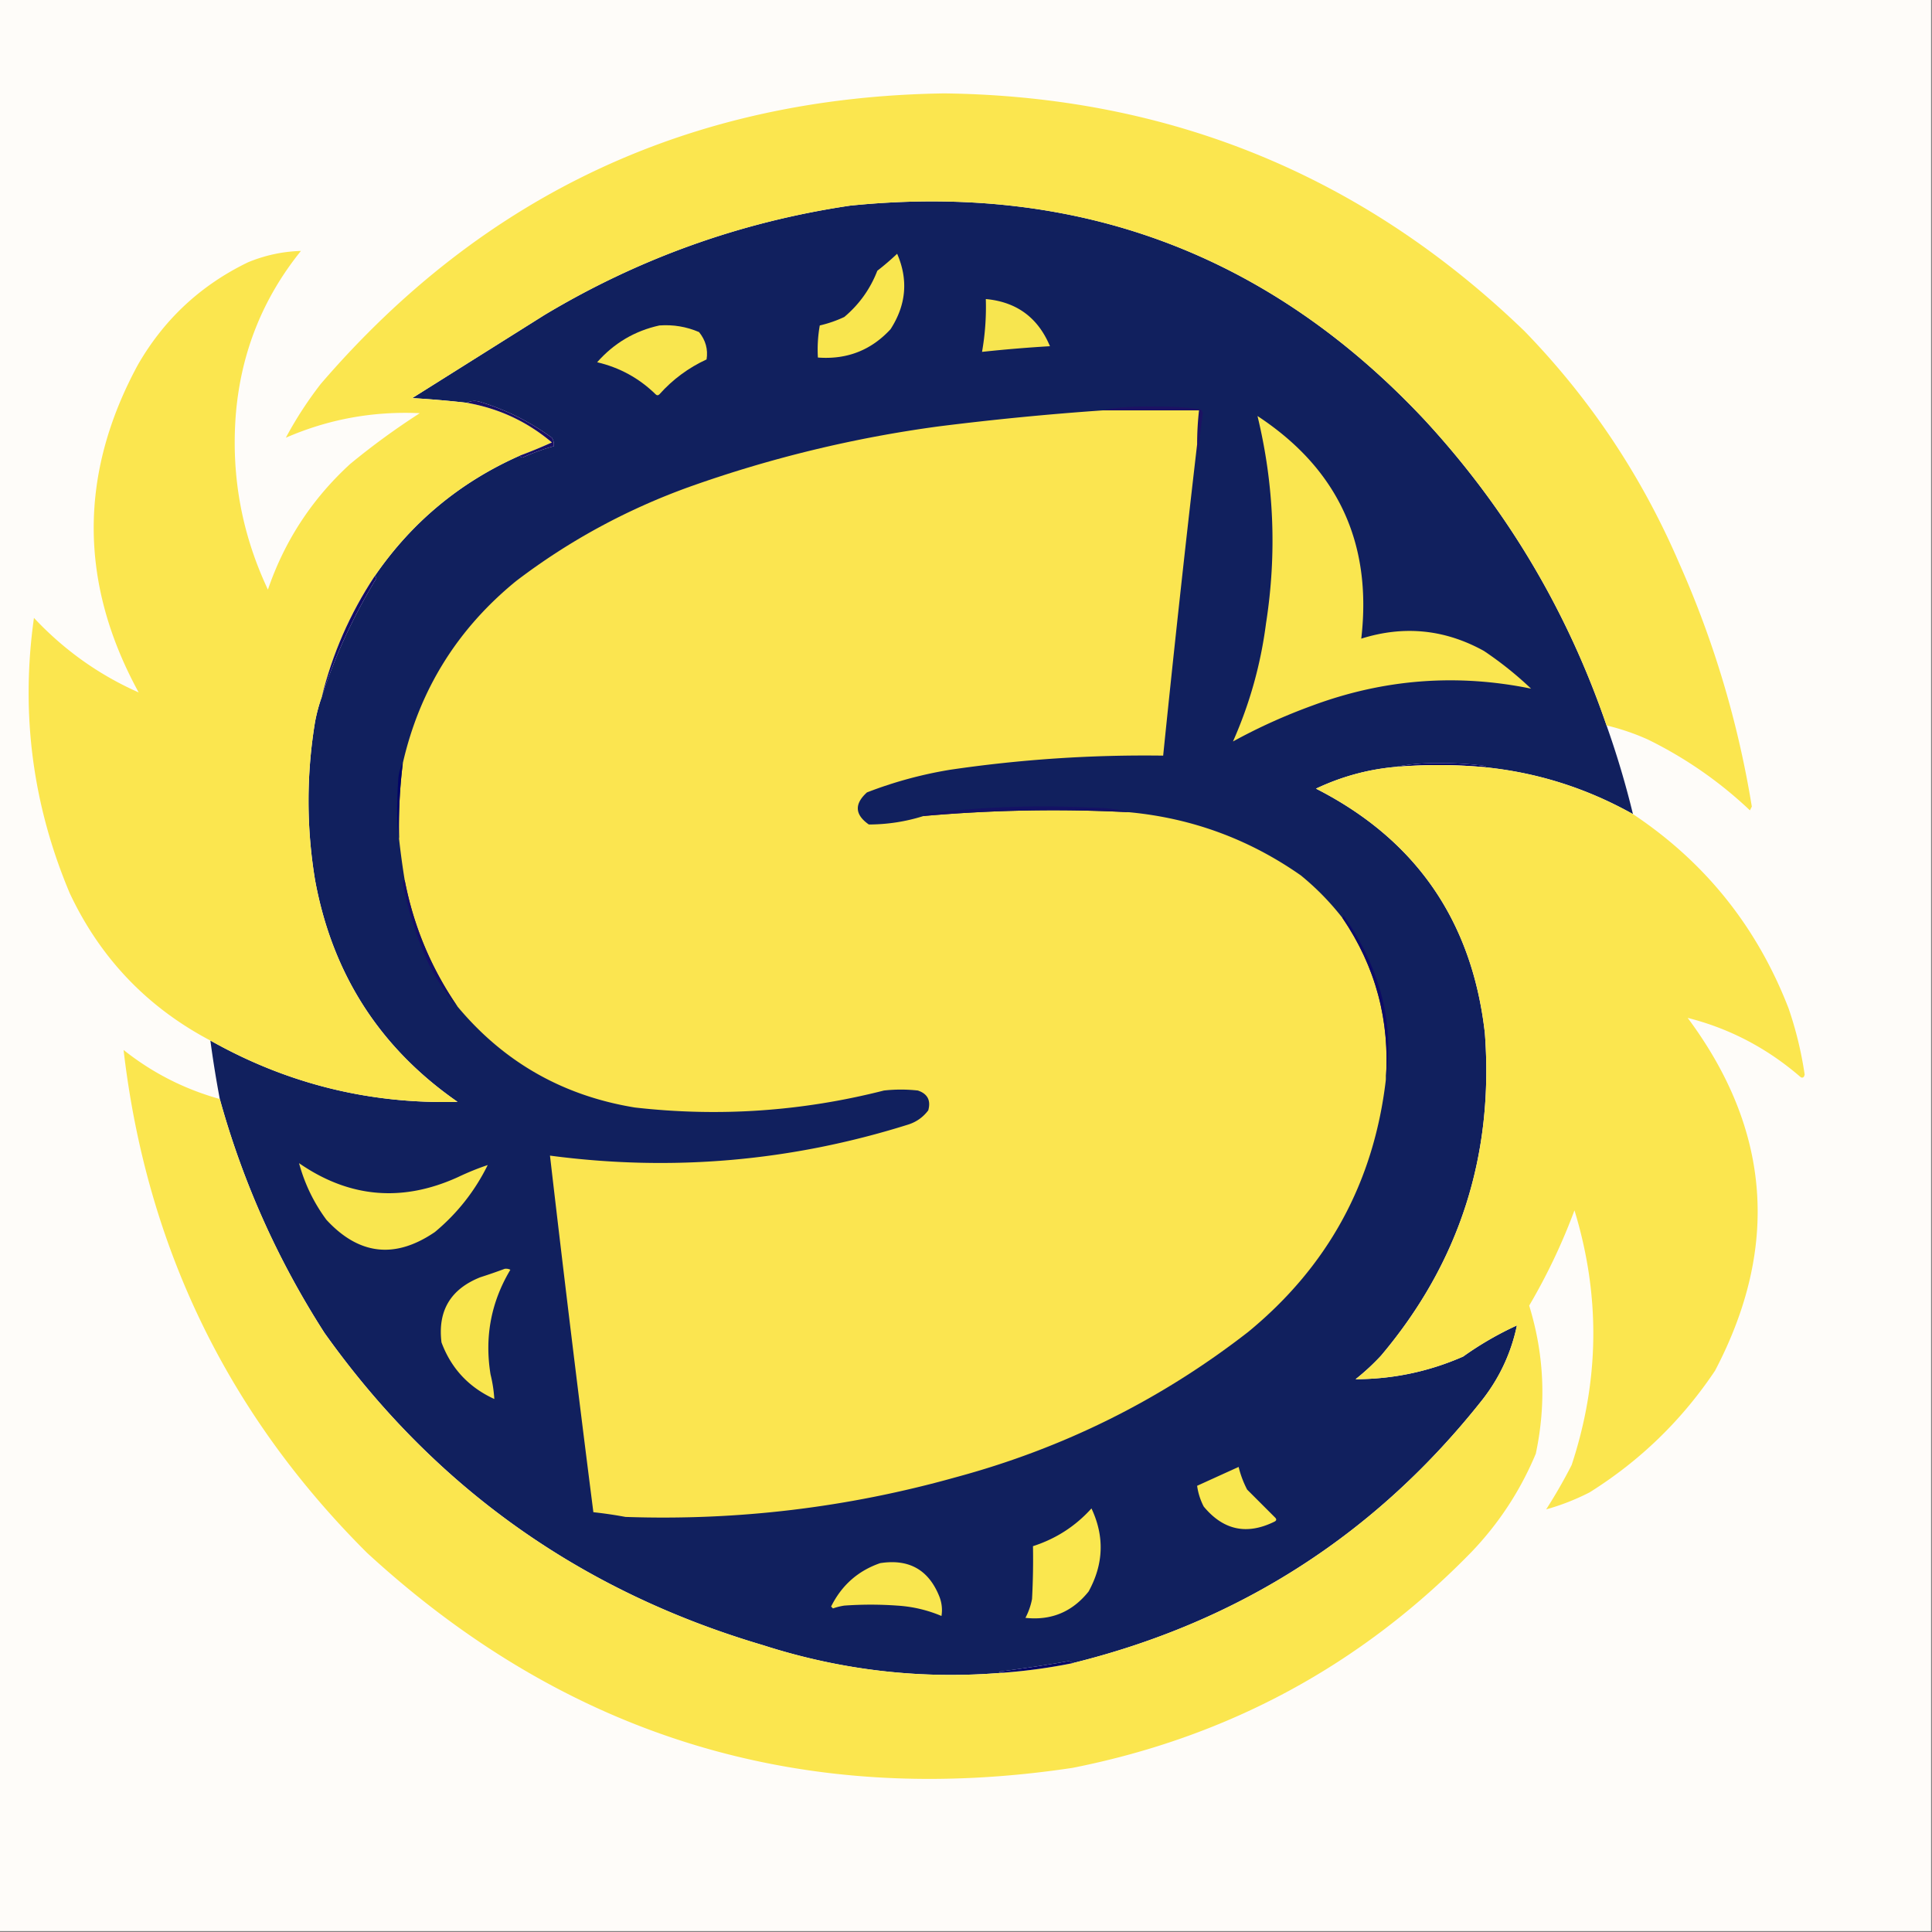 <svg xmlns="http://www.w3.org/2000/svg" width="1024" height="1024" style="shape-rendering:geometricPrecision;text-rendering:geometricPrecision;image-rendering:optimizeQuality;fill-rule:evenodd;clip-rule:evenodd"><rect width="100%" height="100%" fill="#808080" stroke="none"/><path fill="#fefcf9" d="M-.5-.5h1024v1024H-.5z" style="opacity:1"/><path fill="#11205e" d="M851.5 384.5a476 476 0 0 1 14 47q-37.447-20.985-80-25a2.43 2.43 0 0 0 2-.5 176 176 0 0 0-23.5-1.5q-13.438-.279-24.5 2-21.836 1.963-42 11.5 79.37 40.392 89.5 129.5 7.295 97.104-55 171a119 119 0 0 1-13.5 12.5q29.748-.05 57-12a173 173 0 0 1 28.5-16.5q-4.493 21.49-18 39-84.525 107.166-217.5 140-.895-.958-2.5-1a784 784 0 0 1-36.5 5.5 4.93 4.93 0 0 0 3 .5q-65.186 5.673-128-14.5Q259.265 829.163 172 706.5q-37.165-57.828-55.5-124a581 581 0 0 1-5-31q60.992 34.373 131 32.5-61.755-42.863-75.5-117.5-6.945-41.988 0-84 1.3-6.813 3.5-13 10.406-32.38 29-63-.186-.91-1-1 29.408-42.906 77-64 .353.895 1.5 1a113 113 0 0 1 16.5-6q.32-2.466-1-4.5-17.389-12.694-38-19-3.808-1.194-7 .5a520 520 0 0 0-29-2.5l70-44q75.188-45.087 162-58Q631.331 90.593 755 222.5q65.189 70.545 96.5 162" style="opacity:1"/><path fill="#fbe64f" d="M851.5 384.5q-31.311-91.455-96.5-162Q631.331 90.593 450.5 109q-86.812 12.913-162 58l-70 44a520 520 0 0 1 29 2.5q25.427 4.466 45 21a269 269 0 0 1-17 7q-47.592 21.094-77 64-19.518 29.54-28 64-2.2 6.187-3.5 13-6.945 42.012 0 84 13.745 74.637 75.5 117.5-70.008 1.873-131-32.5-50.212-26.466-74.5-78-29.67-70.36-19-146 23.955 25.556 55.5 39.5-47.414-86.754-.5-173.5 20.807-36.284 58.5-54.5 13.534-5.585 28-6-30.42 37.714-34.5 86.5-3.844 48.779 17 93 13.263-38.768 43.5-66.5a386 386 0 0 1 37-27q-37.187-1.721-71 13a202 202 0 0 1 18.5-28.5q129.975-151.093 330.5-154 179.332 2.317 307.5 126 52.224 53.778 82 123 27.583 62.002 38.5 129l-1 2q-24.121-22.818-54-37.5a122.4 122.4 0 0 0-22-7.5" style="opacity:1"/><path fill="#f9e64f" d="M475.5 134.5q8.985 20.664-3.5 40-15.47 16.748-38.5 15a73 73 0 0 1 1-17 65 65 0 0 0 13-4.5q11.879-10.005 17.5-24.5a140 140 0 0 0 10.5-9" style="opacity:1"/><path fill="#f7e54f" d="M522.5 158.5q24.484 2.249 34 25a747 747 0 0 0-36 3 137 137 0 0 0 2-28" style="opacity:1"/><path fill="#f9e64f" d="M349.5 172.5q10.926-.802 21 3.5 5.25 6.481 4 14.5-14.401 6.647-25 18.5-1 1-2 0-13.082-12.793-31-17 13.418-15.2 33-19.5" style="opacity:1"/><path fill="#1c1263" d="M634.5 235.5q.003-9.034 1-18h-51q9.377-2.42 29-2 11.611-.174 23 1.5a3.94 3.94 0 0 1 1 2 645 645 0 0 0-2.5 21.5 12.9 12.9 0 0 1-.5-5" style="opacity:1"/><path fill="#181064" d="M247.5 213.5q3.192-1.694 7-.5 20.611 6.306 38 19 1.32 2.034 1 4.5a113 113 0 0 0-16.5 6q-1.147-.105-1.5-1a269 269 0 0 0 17-7q-19.573-16.534-45-21" style="opacity:1"/><path fill="#fbe550" d="M584.5 217.5h51a163 163 0 0 0-1 18 11616 11616 0 0 0-18 165 707 707 0 0 0-113 7.5 220.8 220.8 0 0 0-44 12q-10.159 9.183 1 17 14.982-.053 29-4.5a780 780 0 0 1 109-2q49.905 4.72 91 33.5 12.35 10.098 22 22.5 26.456 38.809 23 86-9.598 81.446-73 133.5-69.416 53.957-155 77-85.887 24.064-175 21a224 224 0 0 0-17-2.5 16401 16401 0 0 1-23-189q96.814 12.827 190-16.5 6.438-2.094 10.5-7.5 2.175-7.902-5.5-10.5-9-1-18 0-65.208 16.6-132 9-57.178-9.326-94-53.5-20.943-30.41-28-67a433 433 0 0 1-3-22 275 275 0 0 1 2-40q13.346-58.41 60-96.5 41.92-31.97 92-50a654.4 654.4 0 0 1 132-32 1567 1567 0 0 1 87-8.5" style="opacity:1"/><path fill="#fae650" d="M666.5 220.5q63.823 41.932 55 118 33.915-10.68 65 6.5a189 189 0 0 1 25 20q-59.16-12.111-116 9-21.974 7.998-42 19 13.29-29.905 17.5-62.5 8.687-55.491-4.5-110" style="opacity:1"/><path fill="#120e64" d="M198.5 305.5q.814.09 1 1-18.594 30.62-29 63 8.482-34.46 28-64" style="opacity:1"/><path fill="#070765" d="M785.5 406.5a265 265 0 0 0-46 0q11.062-2.279 24.5-2 11.81-.036 23.5 1.5a2.43 2.43 0 0 1-2 .5" style="opacity:1"/><path fill="#030566" d="M213.5 404.5a275 275 0 0 0-2 40q-1.735-9.948-.5-30 .25-6.312 2.5-10" style="opacity:1"/><path fill="#141264" d="M598.5 430.5a780 780 0 0 0-109 2q-.009-1.375 3-1.5a512.4 512.4 0 0 1 85-3q12.68.073 21 2.5" style="opacity:1"/><path fill="#150f65" d="M214.5 466.5q7.057 36.59 28 67-11.844-13.145-18.5-30a192.3 192.3 0 0 1-10.5-35q.064-1.374 1-2" style="opacity:1"/><path fill="#0d0b65" d="M734.5 572.5q3.456-47.191-23-86 .465-1.857 1.5 0 28.403 41.718 21.5 86" style="opacity:1"/><path fill="#fbe64f" d="M785.5 406.5q42.553 4.015 80 25 57.42 38.208 82.5 103a195 195 0 0 1 8.5 35q-.35 2.148-2 1.5-26.558-23.046-60-31.5 66.05 88.767 14.5 187-26.344 39.343-66.5 64.5-11.213 5.728-23 9a272 272 0 0 0 13.5-23.5q22.203-67.266 1.5-135a318.5 318.5 0 0 1-24 50.5q11.93 38.792 3.5 78.5-12.188 29.18-34 52-87.55 89.916-211.5 114.5-214.918 32.344-374-114-110.874-110.505-129-266.5 22.792 18.146 51 26 18.335 66.172 55.5 124Q259.265 829.163 404.5 872q62.814 20.173 128 14.5a292 292 0 0 0 36-5q132.975-32.834 217.5-140 13.507-17.51 18-39a173 173 0 0 0-28.5 16.5q-27.252 11.95-57 12a119 119 0 0 0 13.5-12.5q62.295-73.896 55-171-10.13-89.108-89.5-129.5 20.164-9.537 42-11.5a265 265 0 0 1 46 0" style="opacity:1"/><path fill="#f9e64f" d="M158.5 616.5q39.747 27.503 84 7.5 8.302-3.948 16-6.5-10.237 20.73-28 35.5-31.619 21.581-57.5-6.5-10.055-13.611-14.5-30m109 56a4.93 4.93 0 0 1 3 .5q-15.353 25.692-10.5 55.5a72.5 72.5 0 0 1 2 13q-20.275-9.272-28-30-3.084-25.07 20.5-34.5a291 291 0 0 0 13-4.5" style="opacity:1"/><path fill="#f9e74f" d="M656.5 777.5q1.458 6.102 4.5 12l15 15q1.032 1.248-.5 2-21.917 10.834-37.5-8a33.7 33.7 0 0 1-3.5-11q11.09-5.049 22-10" style="opacity:1"/><path fill="#fae74f" d="M578.5 799.5q10.458 22.185-1.5 44-12.925 16.223-33.5 14a35.7 35.7 0 0 0 3.5-10q.75-13.991.5-28 18.252-5.867 31-20" style="opacity:1"/><path fill="#f9e64f" d="M466.5 828.5q23.05-3.604 31.5 18 1.82 4.902 1 10-11.247-4.749-23.5-5.5a196 196 0 0 0-28 0 32.4 32.4 0 0 0-6 1.5l-1-1q8.419-16.932 26-23" style="opacity:1"/><path fill="#060863" d="M568.5 881.5a292 292 0 0 1-36 5 4.93 4.93 0 0 1-3-.5 784 784 0 0 0 36.5-5.5q1.605.042 2.5 1" style="opacity:1"/></svg>